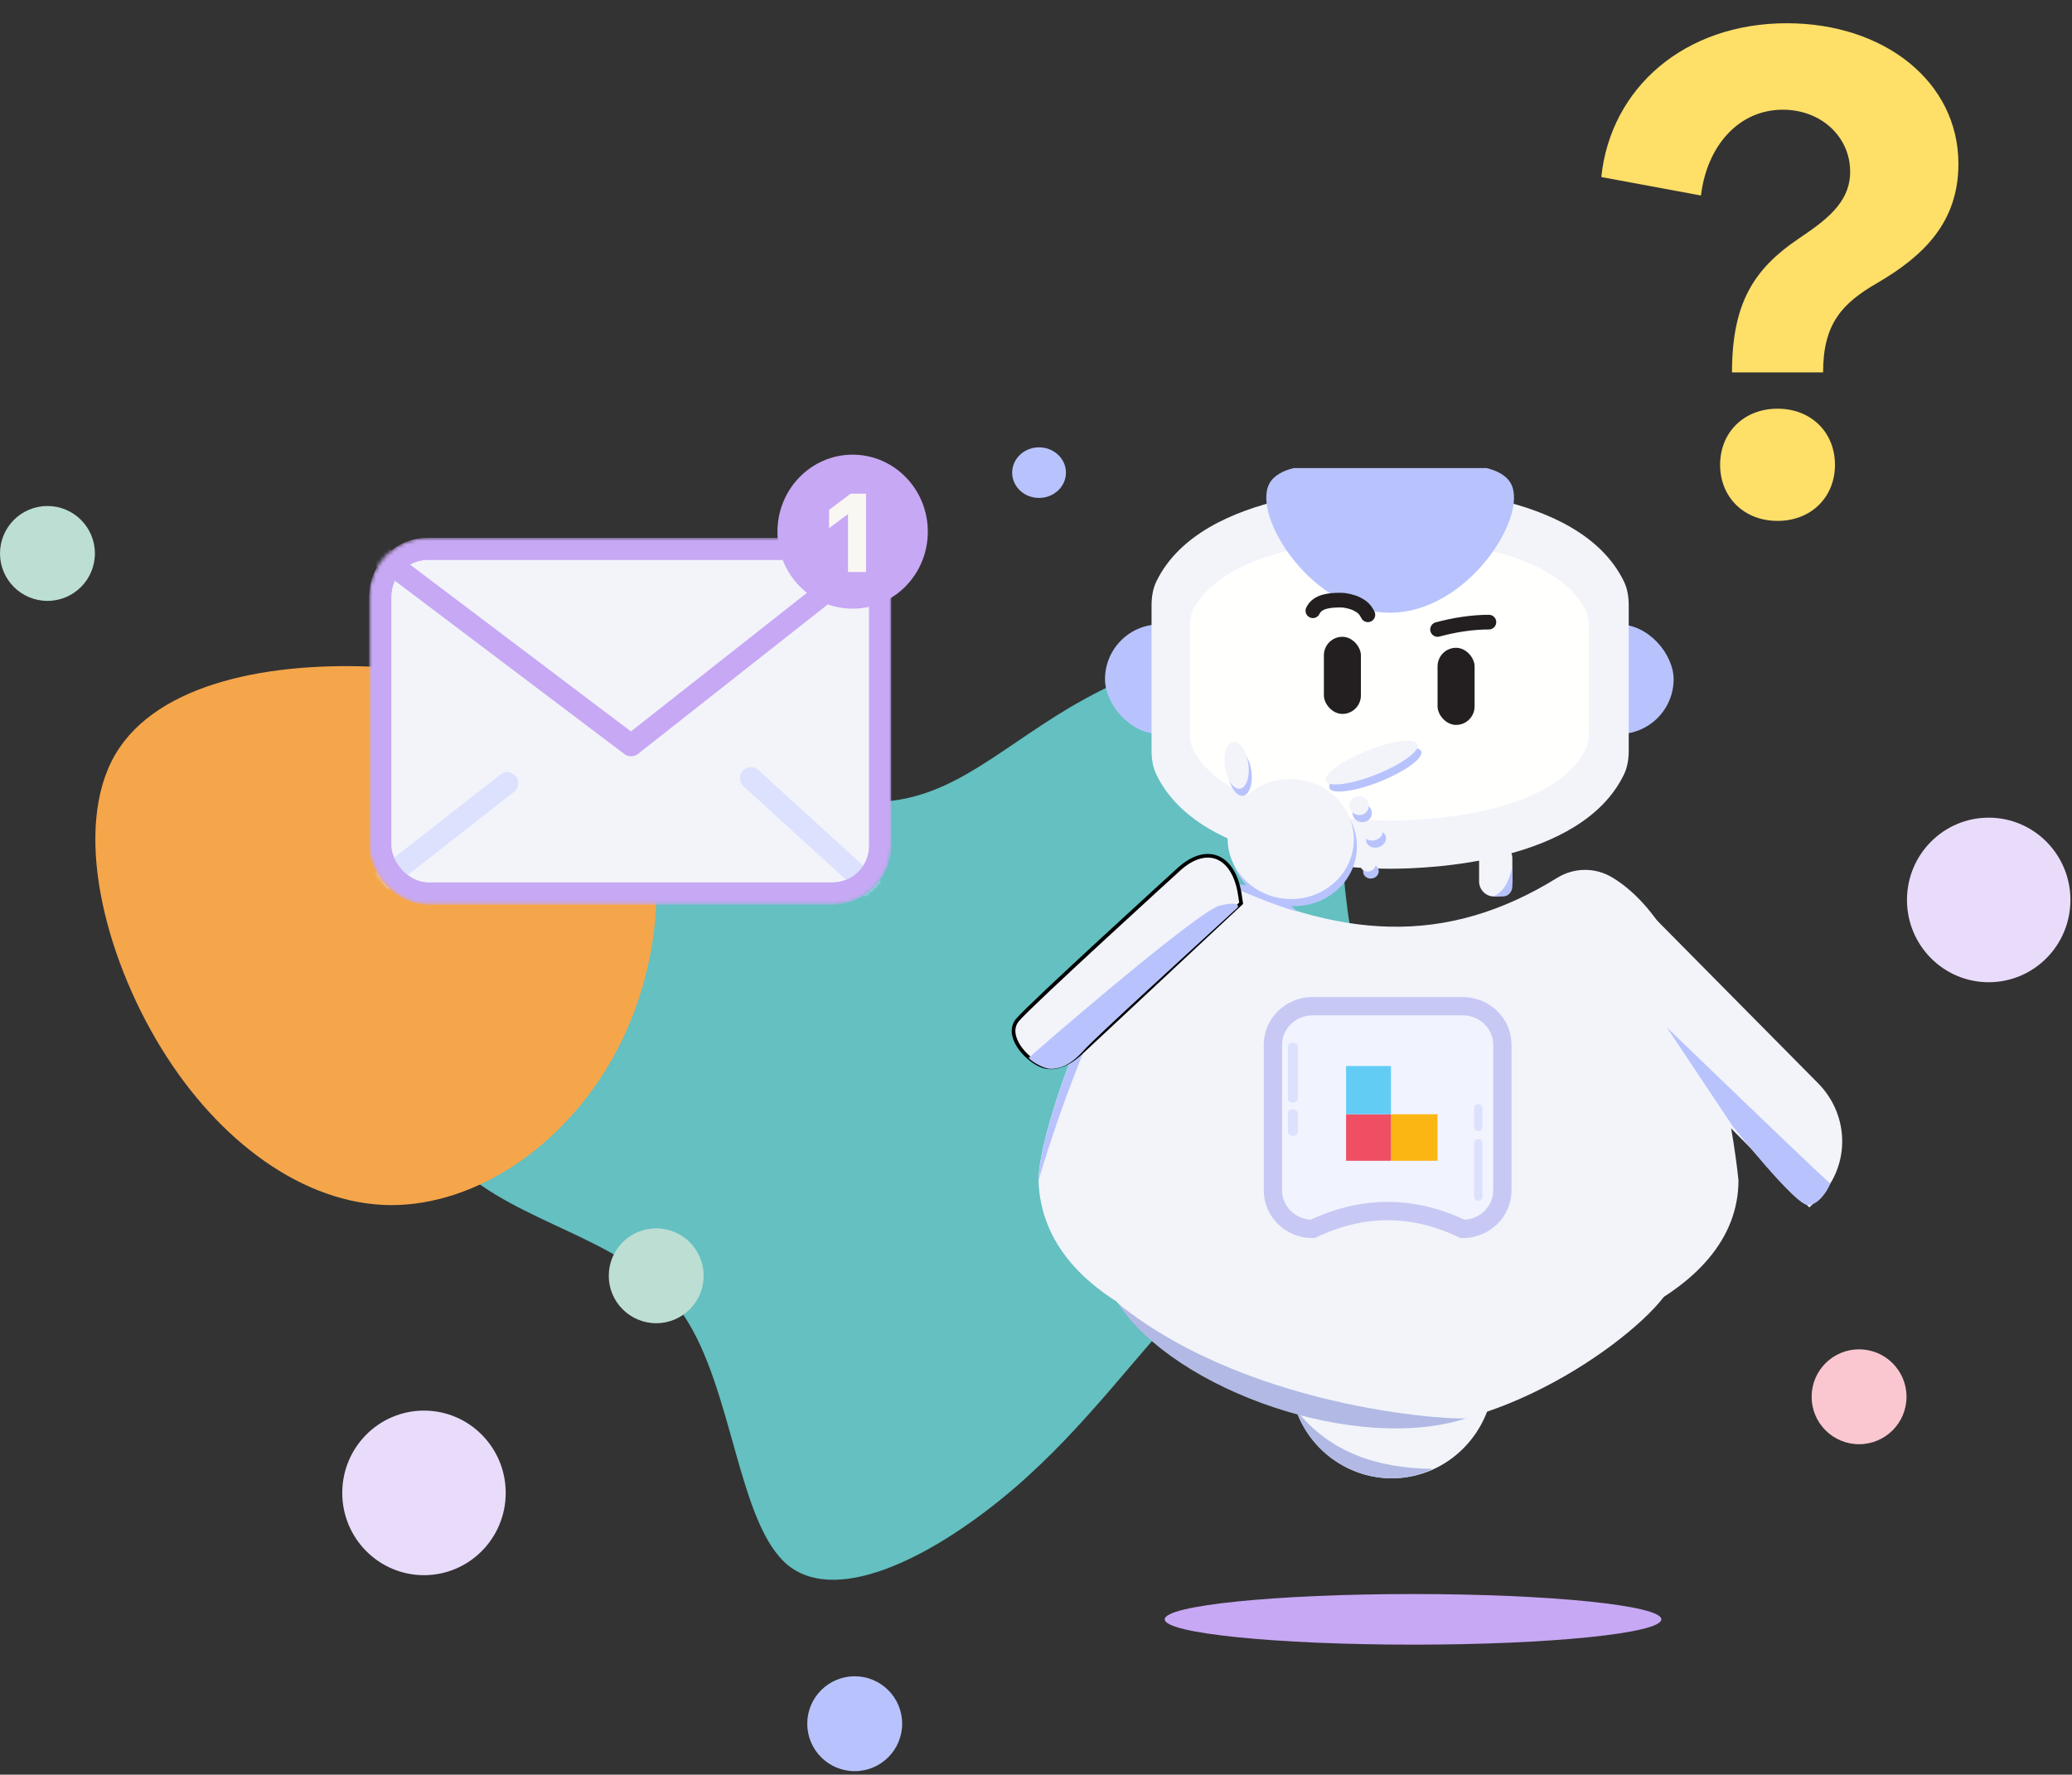 <svg width="565" height="484" viewBox="0 0 565 484" fill="none" xmlns="http://www.w3.org/2000/svg">
<rect x="0" y="0" width="565" height="484" fill="#333333" stroke="none"/>
<path d="M276.315 406.099C256.005 423.468 229.032 438.113 214.964 426.96C201.159 415.779 199.996 378.828 186.41 358.685C172.685 338.688 146.412 335.381 127.94 320.874C109.469 306.368 98.675 280.544 103.79 255.952C109.043 231.215 130.469 207.682 156.57 204.434C182.685 200.921 213.613 217.546 235.551 218.676C257.628 219.66 270.7 205.413 291.933 192.812C313.29 180.33 342.781 170.023 355.535 178.816C368.289 187.608 364.556 215.736 366.538 239.851C368.519 263.965 376.479 284.038 370.305 301.509C364.27 318.835 344.226 333.677 327.45 351.072C310.411 368.493 296.625 388.731 276.315 406.099Z" fill="#64C0C1"/>
<path d="M379.522 403.173C394.921 403.173 407.404 390.386 407.404 374.611C407.404 358.837 394.921 346.049 379.522 346.049C364.123 346.049 351.64 358.837 351.64 374.611C351.64 390.386 364.123 403.173 379.522 403.173Z" fill="#F2F4FA"/>
<path d="M446.658 338.377C449.228 338.375 451.694 339.415 453.514 341.268C455.335 343.121 456.361 345.637 456.368 348.263C456.368 356.728 416.637 389.573 380.21 389.573C343.783 389.573 300.862 357.8 300.862 348.263C300.862 345.632 301.885 343.108 303.706 341.248C305.527 339.387 307.997 338.342 310.572 338.342L446.658 338.377Z" fill="#F2F4FA"/>
<path d="M439.595 239.278C437.32 237.922 434.732 237.219 432.101 237.241C429.47 237.263 426.893 238.01 424.64 239.403C394.103 258.289 365.092 256.267 329.538 238.768C312.376 230.323 283.182 303.87 283.182 321.906C285.206 390.792 474.05 386.275 474.05 321.906C474.041 321.906 468.1 256.392 439.595 239.278Z" fill="#F2F4FA"/>
<path d="M495.368 327.391L493.358 329.292L442.14 277.524C437.86 273.197 435.497 267.401 435.573 261.409C435.649 255.417 438.156 249.721 442.544 245.573L444.554 243.673L495.772 295.441C500.053 299.767 502.415 305.564 502.339 311.556C502.264 317.548 499.756 323.244 495.368 327.391Z" fill="#F2F4FA"/>
<path d="M398.844 335.167C385.21 328.663 371.574 328.663 357.934 335.167C351.953 335.167 347.106 330.467 347.106 324.66V284.924C347.106 279.116 351.953 274.416 357.934 274.416H398.844C404.825 274.416 409.671 279.116 409.671 284.924V324.66C409.671 330.467 404.825 335.167 398.844 335.167Z" fill="#F1F3FF" stroke="#C7C9F4" stroke-width="5" stroke-miterlimit="10"/>
<path d="M352.698 284.391H352.396C351.728 284.391 351.187 284.915 351.187 285.562V299.541C351.187 300.188 351.728 300.712 352.396 300.712H352.698C353.365 300.712 353.907 300.188 353.907 299.541V285.562C353.907 284.915 353.365 284.391 352.698 284.391Z" fill="#DCE1FE"/>
<path d="M352.698 302.525H352.396C351.728 302.525 351.187 303.055 351.187 303.709V308.596C351.187 309.249 351.728 309.779 352.396 309.779H352.698C353.365 309.779 353.907 309.249 353.907 308.596V303.709C353.907 303.055 353.365 302.525 352.698 302.525Z" fill="#DCE1FE"/>
<path d="M403.223 310.686H402.971C402.415 310.686 401.964 311.224 401.964 311.889V326.257C401.964 326.921 402.415 327.46 402.971 327.46H403.223C403.78 327.46 404.231 326.921 404.231 326.257V311.889C404.231 311.224 403.78 310.686 403.223 310.686Z" fill="#DCE1FE"/>
<path d="M403.223 301.164H402.971C402.415 301.164 401.964 301.694 401.964 302.348V307.234C401.964 307.888 402.415 308.418 402.971 308.418H403.223C403.78 308.418 404.231 307.888 404.231 307.234V302.348C404.231 301.694 403.78 301.164 403.223 301.164Z" fill="#DCE1FE"/>
<path d="M493 328.674C489.5 328.674 472.5 307.174 472.5 307.174L454.5 280.174C469.167 294.34 498.6 322.674 499 322.674C499.4 322.674 496.5 328.674 493 328.674Z" fill="#B8C3FD"/>
<path d="M283.182 322.02C283.182 303.962 312.422 230.36 329.606 238.821C338.508 243.297 349.375 247.505 353.342 248.481C355.211 248.947 334.484 231.211 317.501 248.481C298.622 267.667 283.182 322.02 283.182 322.02Z" fill="#B8C3FD"/>
<path d="M353.453 384.584C358.582 399.884 376.563 407.521 390.629 400.607C375.683 400.417 362.716 396.233 353.453 384.584Z" fill="#B1B9E4"/>
<path d="M400.149 386.706C370.311 396.659 320.57 379.328 304.943 355.568C342.406 385.578 400.534 387.567 400.149 386.706Z" fill="#B1B9E4"/>
<path d="M391.99 303.885H379.296V316.579H391.99V303.885Z" fill="#FCB614"/>
<path d="M379.296 303.885H367.055V316.579H379.296V303.885Z" fill="#EF4E63"/>
<path d="M379.296 290.738H367.055V303.886H379.296V290.738Z" fill="#63CCF5"/>
<path d="M277.467 278.161C280.967 273.957 321.269 237.256 321.269 237.256C324.93 233.837 328.758 232.622 331.911 233.877C335.063 235.132 337.283 238.755 338.08 243.949L338.446 246.329L294.643 287.234C290.982 290.653 287.154 291.868 284.002 290.613C279.655 288.883 273.967 282.366 277.467 278.161Z" fill="#F2F4FA"/>
<path d="M277.467 278.161C280.967 273.957 321.269 237.256 321.269 237.256C324.93 233.837 328.758 232.622 331.911 233.877C335.063 235.132 337.283 238.755 338.08 243.949L338.446 246.329L294.643 287.234C290.982 290.653 287.154 291.868 284.002 290.613C279.655 288.883 273.967 282.366 277.467 278.161Z" stroke="black"/>
<path d="M295.501 286.501C291.501 291.001 288.501 291.501 286.501 291.501C284.501 291.501 281.001 289.334 280.501 288.501C295.668 275.168 327.701 248.201 332.501 247.001C337.301 245.801 337.834 246.834 337.501 247.501C325.001 259.001 298.883 282.696 295.501 286.501Z" fill="#B8C3FD"/>
<path d="M350.774 229.531H349.788C347.556 229.531 345.747 231.382 345.747 233.665V239.905C345.747 242.188 347.556 244.039 349.788 244.039H350.774C353.005 244.039 354.814 242.188 354.814 239.905V233.665C354.814 231.382 353.005 229.531 350.774 229.531Z" fill="#F2F4FA"/>
<path d="M408.351 229.984H407.365C405.133 229.984 403.324 231.835 403.324 234.118V240.359C403.324 242.642 405.133 244.492 407.365 244.492H408.351C410.583 244.492 412.392 242.642 412.392 240.359V234.118C412.392 231.835 410.583 229.984 408.351 229.984Z" fill="#F2F4FA"/>
<path d="M412.386 236.332V241.544C412.41 241.935 412.357 242.327 412.23 242.695C412.103 243.062 411.906 243.396 411.65 243.674C411.395 243.953 411.088 244.169 410.749 244.309C410.41 244.45 410.047 244.511 409.685 244.488H406.951C409.735 243.633 411.461 240.743 412.386 236.332Z" fill="#B8C3FD"/>
<path d="M345.755 235.426V240.923C345.726 241.327 345.774 241.734 345.897 242.116C346.02 242.498 346.215 242.848 346.469 243.141C346.723 243.435 347.03 243.667 347.371 243.822C347.711 243.976 348.078 244.05 348.446 244.039H351.188C348.421 243.159 346.672 240.062 345.755 235.426Z" fill="#B1B9E4"/>
<rect x="301.316" y="170.279" width="155.052" height="29.922" rx="14.961" fill="#B8C3FD"/>
<path d="M379.488 236.924C370.971 236.953 327.406 236.118 315.339 211.279C314.338 209.237 314.011 206.945 314.011 204.671V165.156C314.011 162.878 314.337 160.593 315.339 158.547C327.753 133.046 373.627 133.104 379.199 133.104C384.915 133.104 430.443 133.161 442.8 158.547C443.8 160.589 444.128 162.881 444.128 165.155V204.67C444.128 206.948 443.802 209.233 442.8 211.279C431.05 235.455 389.39 236.896 379.488 236.924Z" fill="#F2F4FA"/>
<path d="M379.193 223.775C372.071 223.796 335.64 223.18 325.549 204.849C324.719 203.354 324.438 201.629 324.438 199.919V170.864C324.438 169.151 324.717 167.432 325.549 165.934C335.93 147.114 374.292 147.156 378.951 147.156C383.732 147.156 421.804 147.199 432.137 165.934C432.966 167.429 433.247 169.154 433.247 170.864V199.918C433.247 201.632 432.968 203.351 432.137 204.849C422.311 222.691 387.474 223.754 379.193 223.775Z" fill="#FFFFFD"/>
<path d="M412.071 132.025C410.864 129.637 408.179 128.37 405.404 127.662H352.734C349.959 128.37 347.274 129.637 346.067 132.025C341.452 141.134 358.104 167.105 379.069 167.105C400.034 167.105 416.686 141.134 412.071 132.025Z" fill="#B8C3FD"/>
<rect x="361.001" y="173.672" width="10.096" height="21.033" rx="5.048" fill="#231F20"/>
<rect x="392.001" y="176.672" width="10.096" height="21.033" rx="5.048" fill="#231F20"/>
<path d="M385.311 448.541C422.708 448.541 453.024 445.452 453.024 441.641C453.024 437.83 422.708 434.74 385.311 434.74C347.915 434.74 317.599 437.83 317.599 441.641C317.599 445.452 347.915 448.541 385.311 448.541Z" fill="#C7A8F4"/>
<path d="M484.708 142.06C493.888 142.06 500.368 135.58 500.368 126.76C500.368 117.94 493.888 111.46 484.708 111.46C475.528 111.46 469.048 117.94 469.048 126.76C469.048 135.58 475.528 142.06 484.708 142.06ZM497.128 101.56C497.128 88.24 502.348 82.66 512.068 77.08C524.668 69.7 534.028 60.52 534.028 44.68C534.028 22.36 513.868 6.34 487.228 6.34C459.328 6.34 439.168 23.98 436.648 48.28L463.828 53.32C465.448 39.82 474.088 29.92 486.148 29.92C496.588 29.92 504.508 37.3 504.508 46.84C504.508 55.48 497.488 60.34 490.288 65.2C478.408 73.3 472.288 82.48 472.288 101.56H497.128Z" fill="#FEDF68"/>
<path d="M115.613 429.593C127.921 429.593 137.899 419.546 137.899 407.152C137.899 394.758 127.921 384.711 115.613 384.711C103.306 384.711 93.328 394.758 93.328 407.152C93.328 419.546 103.306 429.593 115.613 429.593Z" fill="#E9DCFB"/>
<path d="M542.285 267.882C554.593 267.882 564.571 257.835 564.571 245.441C564.571 233.047 554.593 223 542.285 223C529.977 223 520 233.047 520 245.441C520 257.835 529.977 267.882 542.285 267.882Z" fill="#E9DCFB"/>
<path d="M178.939 360.877C186.085 360.877 191.877 355.085 191.877 347.939C191.877 340.793 186.085 335 178.939 335C171.793 335 166 340.793 166 347.939C166 355.085 171.793 360.877 178.939 360.877Z" fill="#BDDED3"/>
<path d="M12.939 163.877C20.084 163.877 25.877 158.085 25.877 150.939C25.877 143.793 20.084 138 12.939 138C5.793 138 0 143.793 0 150.939C0 158.085 5.793 163.877 12.939 163.877Z" fill="#BDDED3"/>
<path d="M506.939 393.877C514.085 393.877 519.877 388.085 519.877 380.939C519.877 373.793 514.085 368 506.939 368C499.793 368 494 373.793 494 380.939C494 388.085 499.793 393.877 506.939 393.877Z" fill="#FAC7D0"/>
<path d="M233.066 483.043C240.211 483.043 246.004 477.251 246.004 470.105C246.004 462.959 240.211 457.166 233.066 457.166C225.92 457.166 220.127 462.959 220.127 470.105C220.127 477.251 225.92 483.043 233.066 483.043Z" fill="#B8C3FD"/>
<path d="M283.332 135.801C287.381 135.801 290.664 132.712 290.664 128.901C290.664 125.09 287.381 122 283.332 122C279.283 122 276 125.09 276 128.901C276 132.712 279.283 135.801 283.332 135.801Z" fill="#B8C3FD"/>
<path d="M392 171.672C396.578 170.441 401.388 169.672 406 169.672" stroke="#231F20" stroke-width="4" stroke-linecap="round" stroke-linejoin="round"/>
<path d="M373 167.672C372.25 166.198 371.576 165.532 370 164.723C368.808 164.112 366.908 163.672 365.6 163.672C362.841 163.672 359.245 163.869 358 166.566" stroke="#231F20" stroke-width="4" stroke-linecap="round" stroke-linejoin="round"/>
<path d="M351.617 247.074C361.098 247.755 369.308 241.002 369.955 231.99C370.603 222.979 363.442 215.122 353.962 214.44C344.481 213.759 336.271 220.512 335.623 229.524C334.976 238.535 342.137 246.392 351.617 247.074Z" fill="#B8C3FD"/>
<path d="M387.539 204.881C388.329 206.629 383.369 210.305 376.459 213.091C369.549 215.877 363.307 216.718 362.517 214.97C361.727 213.222 366.687 209.546 373.597 206.76C380.507 203.974 386.749 203.132 387.539 204.881Z" fill="#B8C3FD"/>
<ellipse rx="6.441" ry="3.223" transform="matrix(-0.137 -0.991 0.993 -0.118 338.026 210.653)" fill="#B8C3FD"/>
<path d="M373.858 220.688C374.452 222.003 373.846 223.507 372.504 224.048C371.162 224.589 369.593 223.962 368.999 222.647C368.405 221.333 369.011 219.829 370.352 219.288C371.694 218.747 373.263 219.374 373.858 220.688Z" fill="#B8C3FD"/>
<path d="M377.764 227.787C378.298 228.968 377.59 230.385 376.183 230.952C374.775 231.52 373.202 231.023 372.668 229.842C372.134 228.661 372.842 227.243 374.249 226.676C375.657 226.108 377.23 226.606 377.764 227.787Z" fill="#B8C3FD"/>
<ellipse rx="2.123" ry="1.956" transform="matrix(0.927 -0.374 0.412 0.911 373.832 237.663)" fill="#B8C3FD"/>
<path d="M350.788 245.142C360.268 245.823 368.479 239.07 369.126 230.059C369.774 221.047 362.613 213.19 353.133 212.509C343.652 211.828 335.442 218.581 334.794 227.592C334.147 236.603 341.307 244.461 350.788 245.142Z" fill="#F2F4FA"/>
<path d="M386.554 202.937C387.344 204.685 382.383 208.361 375.474 211.148C368.564 213.934 362.322 214.775 361.532 213.027C360.741 211.279 365.702 207.603 372.612 204.816C379.521 202.03 385.763 201.189 386.554 202.937Z" fill="#F2F4FA"/>
<ellipse rx="6.441" ry="3.223" transform="matrix(-0.137 -0.991 0.993 -0.118 337.196 208.723)" fill="#F2F4FA"/>
<path d="M373.028 218.757C373.622 220.071 373.016 221.575 371.674 222.116C370.332 222.657 368.763 222.03 368.169 220.716C367.574 219.401 368.18 217.897 369.522 217.356C370.864 216.815 372.433 217.442 373.028 218.757Z" fill="#F2F4FA"/>
<path d="M376.935 225.855C377.469 227.036 376.761 228.453 375.354 229.021C373.946 229.588 372.373 229.091 371.839 227.91C371.305 226.729 372.013 225.312 373.42 224.744C374.828 224.177 376.401 224.674 376.935 225.855Z" fill="#F2F4FA"/>
<ellipse rx="2.123" ry="1.956" transform="matrix(0.927 -0.374 0.412 0.911 373.003 235.731)" fill="#F2F4FA"/>
<path d="M171.482 211.993C183.354 232.279 180.584 264.218 167.262 288.244C153.808 312.414 129.934 328.815 106.323 328.671C82.845 328.383 59.63 311.407 43.934 285.798C28.238 260.189 19.796 225.804 31.404 205.807C43.011 185.953 74.403 180.342 103.553 181.924C132.704 183.363 159.479 191.851 171.482 211.993Z" fill="#F5A64A"/>
<mask id="mask0" mask-type="alpha" maskUnits="userSpaceOnUse" x="100" y="146" width="143" height="101">
<rect x="103.692" y="149.672" width="136.308" height="94" rx="13" fill="#F2F4FA" stroke="#C7A8F4" stroke-width="6"/>
</mask>
<g mask="url(#mask0)">
<rect x="103.692" y="149.672" width="136.308" height="94" rx="13" fill="#F2F4FA" stroke="#C7A8F4" stroke-width="6"/>
<path d="M204.782 212.234L239.154 243.596" stroke="#DCE1FE" stroke-width="6" stroke-linecap="round" stroke-linejoin="round"/>
<path d="M138.317 213.596L55.308 278.56" stroke="#DCE1FE" stroke-width="6" stroke-linecap="round" stroke-linejoin="round"/>
<line x1="87.202" y1="139.162" x2="172.056" y2="203.241" stroke="#C7A8F4" stroke-width="6" stroke-linecap="round" stroke-linejoin="round"/>
<line x1="242.5" y1="147.809" x2="172.213" y2="203.173" stroke="#C7A8F4" stroke-width="6" stroke-linecap="round" stroke-linejoin="round"/>
<rect x="103.692" y="149.672" width="136.308" height="94" rx="13" stroke="#C7A8F4" stroke-width="6"/>
</g>
<ellipse cx="232.5" cy="145" rx="20.5" ry="21" fill="#C7A8F4"/>
<path d="M231.24 156H236.16V134.64H231.96L226.08 139.05V144.03L231.24 140.19V156Z" fill="#F9F7F2"/>
</svg>
